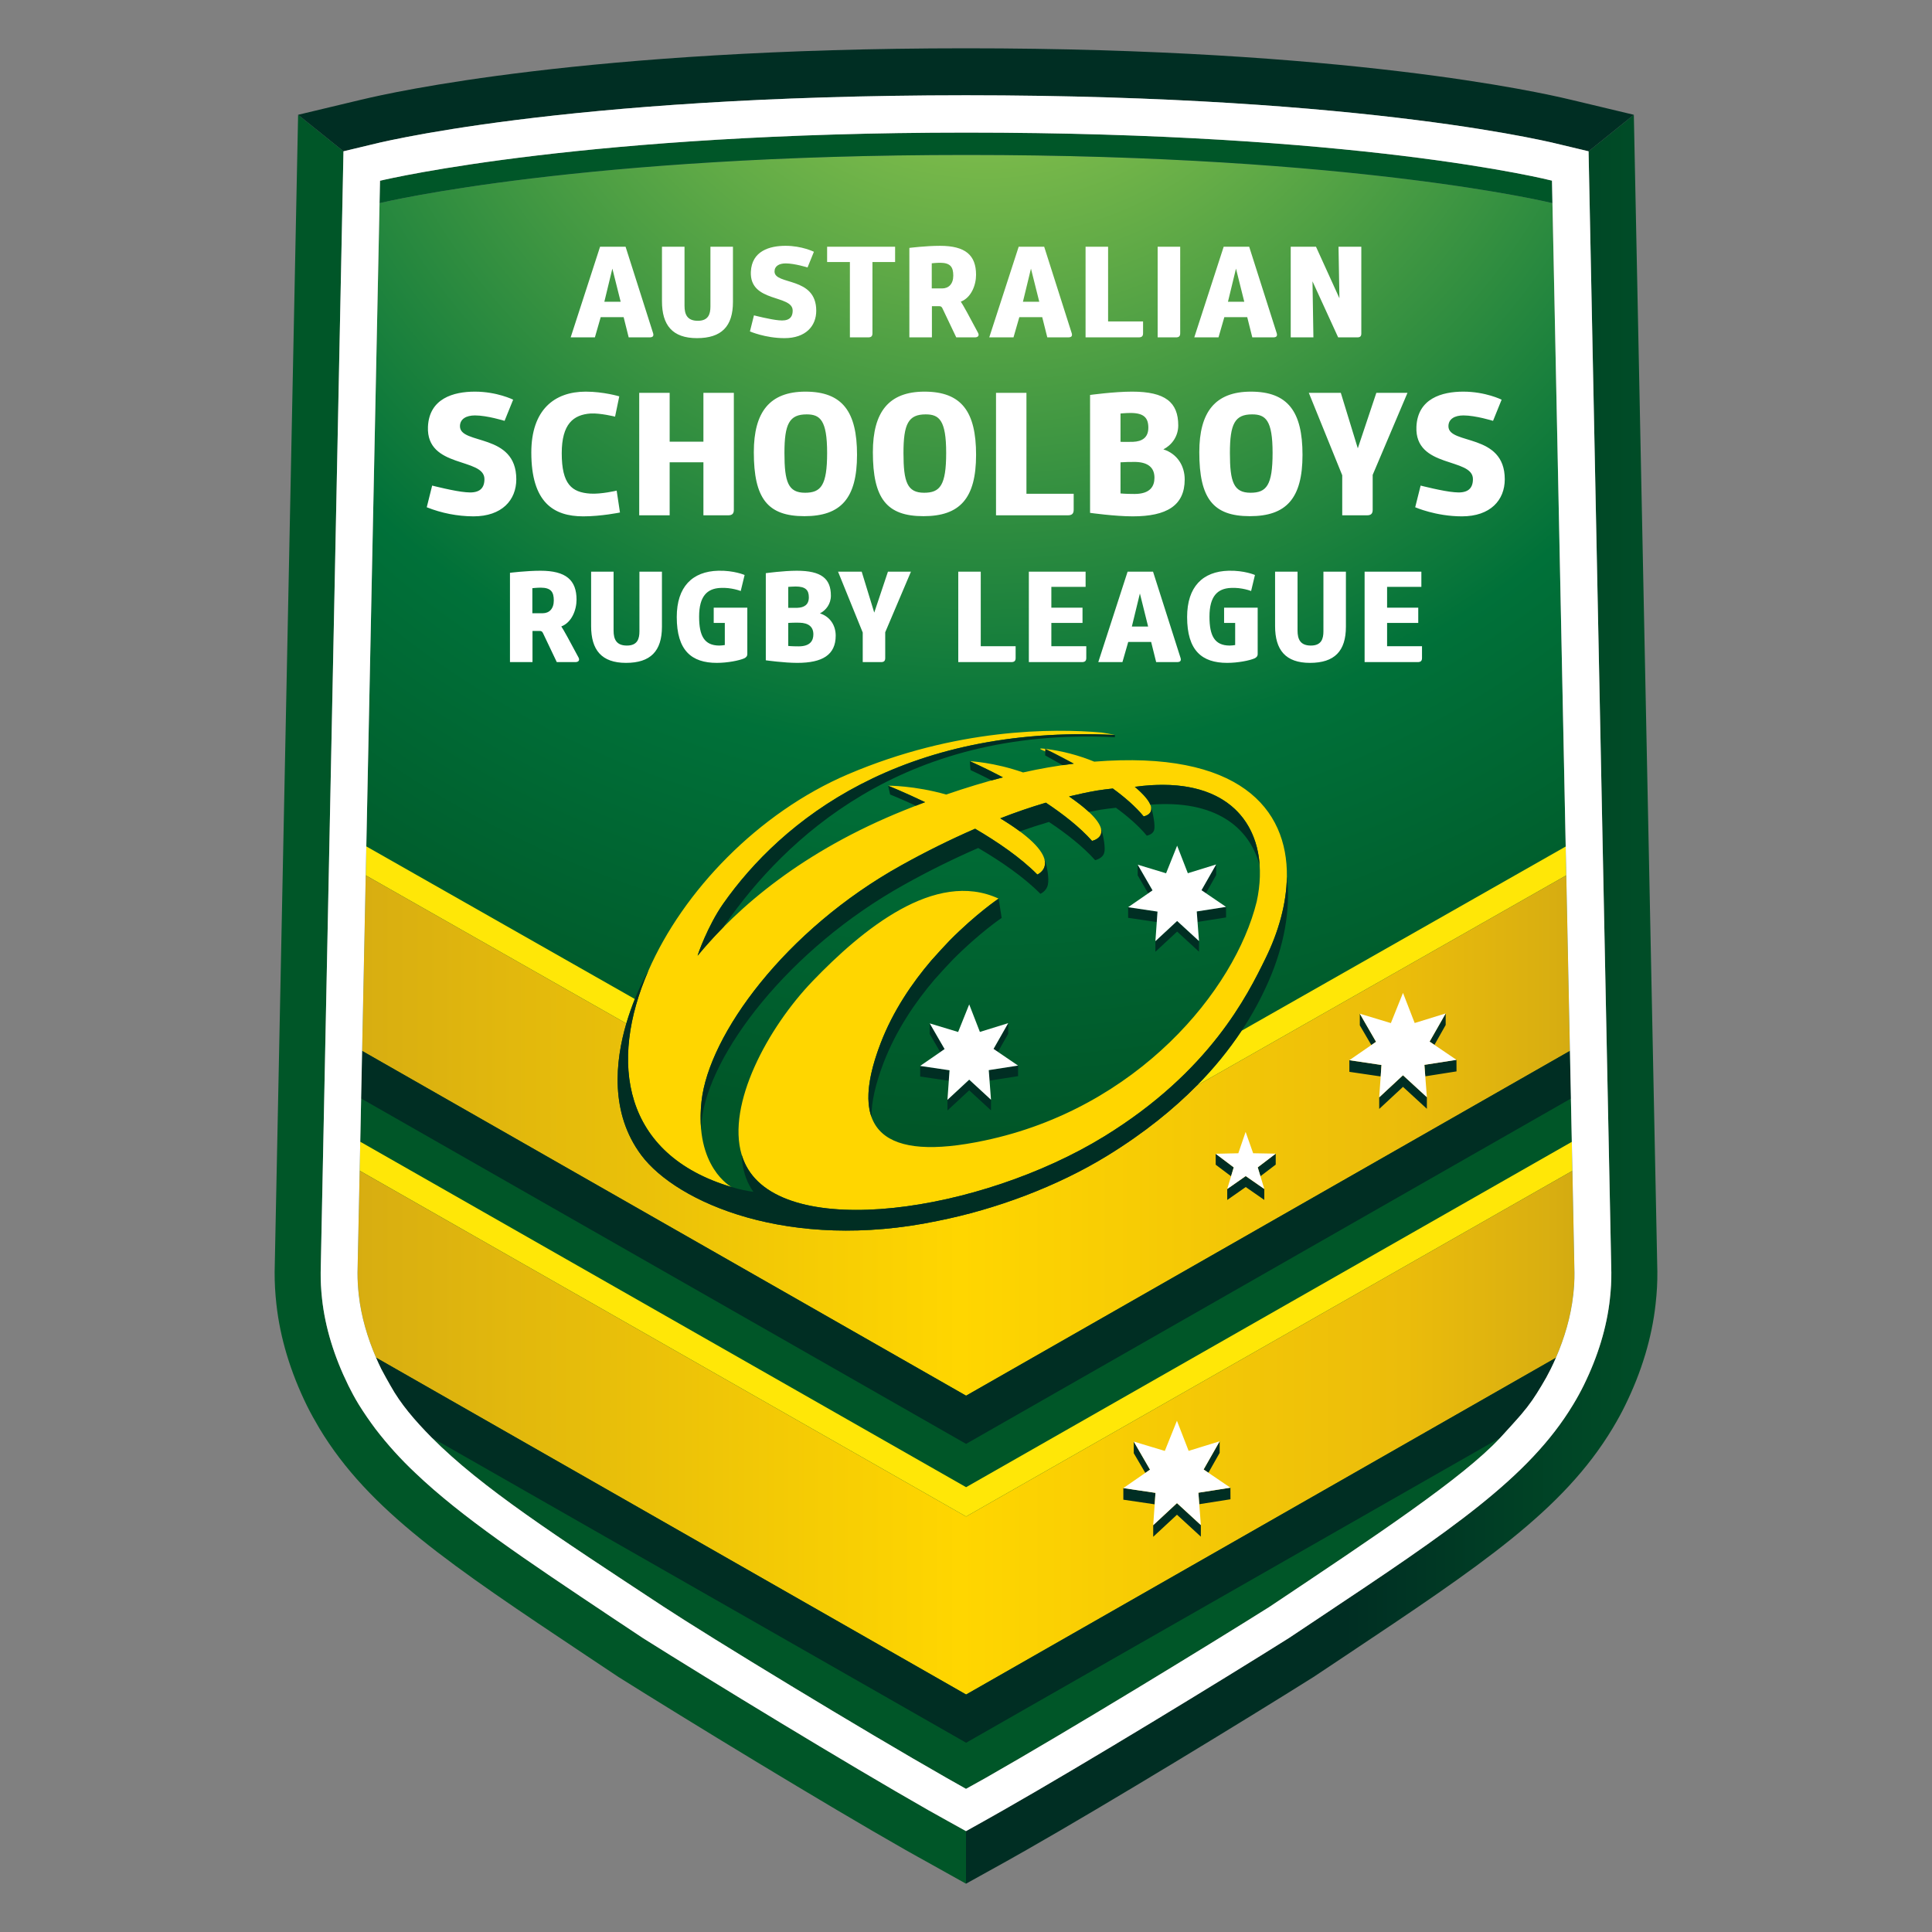 <svg clip-rule="evenodd" fill-rule="evenodd" stroke-linejoin="round" stroke-miterlimit="1.414" viewBox="0 0 100 100" xmlns="http://www.w3.org/2000/svg" xmlns:xlink="http://www.w3.org/1999/xlink"><rect x="0" y="0" width="100" height="100" fill="#808080" stroke="none"/><radialGradient id="a" cx="50.963" cy="-6.206" gradientUnits="userSpaceOnUse" r="64.874"><stop offset="0" stop-color="#96ca4e"/><stop offset=".1" stop-color="#96ca4e"/><stop offset=".7" stop-color="#007139"/><stop offset="1" stop-color="#005628"/></radialGradient><linearGradient id="b" gradientTransform="matrix(-20.629 0 0 -20.629 90.16 51.72)" gradientUnits="userSpaceOnUse" x1="0" x2="1" y1="0" y2="0"><stop offset="0" stop-color="#005728"/><stop offset="1" stop-color="#002e23"/></linearGradient><linearGradient id="c" gradientUnits="userSpaceOnUse" x1="11.188" x2="88.143" y1="66.508" y2="66.508"><stop offset="0" stop-color="#b39612"/><stop offset=".1" stop-color="#d8ae11"/><stop offset=".5" stop-color="#ffd600"/><stop offset=".8" stop-color="#ebbc0b"/><stop offset=".9" stop-color="#d8ae11"/><stop offset="1" stop-color="#b39612"/></linearGradient><path d="m81.494 65.874-.089-4.419-.095-4.594-.051-2.466-.185-8.935-.311-15.1-.409-19.845c-.003-.001-10.13-2.495-30.325-2.495-19.797 0-29.975 2.397-30.371 2.492l-.013.007-.409 19.836-.31 15.102-.183 8.938-.051 2.461-.094 4.594-.094 4.424c-.003.387.024.774.066 1.159.122 1.104.448 2.207.893 3.237.087.2.179.399.274.593.105.211.352.64.472.855.528.953 1.266 1.81 2.123 2.677.005.005.01.01.015.016 2.569 2.592 6.479 5.115 11.951 8.72 2.474 1.628 10.343 6.413 14.708 8.898.231.132.994.562.994.562s.776-.43 1.011-.562c4.351-2.478 11.504-6.85 14.692-8.855 5.507-3.681 10.021-6.681 11.939-8.745.003-.004.832-.906 1.099-1.221.455-.537.695-.898 1.05-1.49.17-.278.328-.563.472-.855.095-.192.185-.387.271-.584.448-1.033.774-2.139.896-3.246.043-.385.068-.772.064-1.159z" fill="url(#a)"/><path d="m85.784 65.811-1.217-59.87-2.343 1.89 1.178 58.028c.005.426-.02.88-.076 1.385-.161 1.456-.615 2.958-1.352 4.458-.161.325-.338.651-.55 1-2.291 3.802-6.364 6.521-13.116 11.019l-1.598 1.065c-3.476 2.185-10.541 6.496-14.764 8.899-.232.133-1.007.569-1.007.569l-.939.524v2.722l2.104-1.167s.789-.443 1.021-.577c4.239-2.412 11.353-6.749 14.854-8.95l1.653-1.101c7.024-4.683 11.268-7.511 13.833-11.771.245-.408.459-.794.648-1.183.86-1.748 1.389-3.515 1.579-5.242.069-.602.098-1.149.092-1.698z" fill="url(#b)"/><path d="m37.862 61.439s-1.928-1.022-1.551-4.443c.379-3.424 4.308-8.856 10.341-12.208 1.242-.693 2.517-1.325 3.82-1.893 1.187.695 2.37 1.51 3.221 2.371 0 0 1.694-.716-1.919-2.909.775-.305 1.563-.575 2.361-.811.883.588 1.747 1.258 2.389 1.978 0 0 1.665-.334-1.19-2.301.487-.116.968-.222 1.454-.305.268-.043.539-.075.811-.105.608.443 1.181.936 1.595 1.443 0 0 1.143-.184-.456-1.53 5.25-.719 7.071 2.436 6.31 5.938-1.133 4.597-6.177 10.709-14.095 12.371-5.212 1.1-7.123-.47-5.374-5.032.64-1.671 1.631-3.126 2.63-4.294.343-.383.655-.727.946-1.029 1.368-1.382 2.533-2.168 2.533-2.168-3.294-1.525-7.075 1.62-9.616 4.258-2.354 2.449-4.459 6.398-3.684 8.995.06.2.137.393.232.575 2.032 3.898 12.115 2.425 18.537-1.521 5.478-3.368 7.409-7.303 8.346-9.212.669-1.36 1.088-2.835 1.106-4.231.046-3.526-2.465-6.55-9.971-5.953-.812-.333-1.664-.556-2.535-.663s.626.295 1.475.767c-.882.108-1.758.26-2.624.455-1.512-.532-2.758-.582-2.758-.582s.723.311 1.715.835c-.921.239-1.898.533-2.935.89-1.672-.472-3.006-.457-3.006-.457s.796.32 1.913.852c-.354.136-.712.272-1.074.419-5.246 2.11-8.613 4.993-10.7 7.528-.011-.012.516-1.54 1.327-2.695 3.011-4.285 9.201-9.277 20.271-8.731-.227-.05-.456-.092-.686-.125-2.488-.217-7.52-.235-13.139 2.165-4.637 1.984-8.529 6.053-10.319 10.158-2.068 4.741-1.331 9.528 4.299 11.2z" fill="#ffd600" fill-rule="nonzero"/><path d="m50.005 78.495 31.382-17.894-.031-1.499-31.351 17.875-31.359-17.881-.03 1.499zm11.941-22.306 19.125-10.881-.03-1.493-16.775 9.535c-.679 1.02-1.456 1.97-2.32 2.839zm-43.017-10.882.031-1.498 13.899 7.9c-.149.371-.303.799-.441 1.266z" fill="#ffe707" fill-rule="nonzero"/><path d="m81.494 65.874-.089-4.419-.018-.854-31.382 17.894-31.389-17.9-.018.855-.094 4.424c-.003.387.024.774.066 1.159.122 1.104.448 2.207.893 3.237l30.543 17.439 30.528-17.43c.448-1.033.774-2.139.896-3.246.043-.385.068-.772.064-1.159zm-62.565-20.567 13.489 7.668c-.577 1.964-.852 4.637.775 6.815 1.842 2.463 7.668 5.005 15.325 3.407h-.001c3.016-.597 6.207-1.787 8.801-3.381 1.941-1.194 3.451-2.435 4.628-3.627l19.125-10.881.003.152.185 8.935-31.254 17.846-31.262-17.846.183-8.938z" fill="url(#c)"/><g fill-rule="nonzero"><path d="m48.05 93.692c-4.217-2.4-11.284-6.711-14.76-8.898l-1.606-1.068c-4.515-3.013-7.792-5.204-10.179-7.48-.749-.702-1.439-1.464-2.064-2.278-.308-.41-.599-.834-.87-1.269-.195-.321-.376-.651-.541-.989-.741-1.508-1.198-3.01-1.359-4.469-.052-.459-.077-.92-.073-1.382l1.18-58.028-2.348-1.89-1.215 59.9c-.002.554.029 1.108.091 1.659.19 1.735.721 3.505 1.584 5.264.187.375.397.756.643 1.17 2.565 4.257 6.805 7.083 13.834 11.771l1.653 1.101c3.504 2.201 10.612 6.538 14.848 8.946.244.141 1.061.592 1.061.592l2.071 1.156v-2.722l-.917-.509s-.794-.44-1.033-.577zm32.304-83.177-.024-1.165s-2.54-.652-7.774-1.29c-4.994-.605-12.452-1.197-22.54-1.197-19.492 0-29.669 2.332-30.347 2.492l-.024 1.16.013-.003c.396-.095 10.574-2.492 30.371-2.492 20.195 0 30.322 2.494 30.325 2.495z" fill="#005628"/><path d="m19.463 70.27c.087.2.179.399.274.593.105.211.352.64.472.855.528.953 1.266 1.81 2.123 2.677.005.005.01.01.015.016l27.659 15.793 27.647-15.787c.099-.108.839-.915 1.088-1.209.455-.537.695-.898 1.05-1.49.17-.278.328-.563.472-.855.095-.192.185-.387.271-.584l-30.528 17.43-30.543-17.439zm41.457 7.531-1.23 1.143v.6l1.23-1.142 1.236 1.135v-.6zm-1.112-.531-1.664-.247v.601l1.623.239zm2.221-.008.043.595 1.617-.255-.003-.599zm-3.345-2.647v.603l.598 1.02.243-.169zm3.615 1.445.248.169.582-1.029v-.599zm18.96-21.665.051 2.466-31.305 17.874-31.313-17.879.051-2.461 31.262 17.846zm-32.741 8.802c-7.657 1.598-13.483-.944-15.325-3.407-1.627-2.178-1.352-4.851-.775-6.815.138-.467.292-.895.441-1.266.365-.901.703-1.47.703-1.47h.001c-2.068 4.741-1.331 9.528 4.299 11.2.455.138.835.208 1.129.247-.078-.112-.148-.228-.212-.348-.244-.469-.368-1.001-.391-1.573.06.2.137.393.232.575 2.032 3.898 12.115 2.425 18.537-1.521 5.478-3.368 7.409-7.303 8.346-9.212.669-1.36 1.088-2.835 1.106-4.231.213 1.738-.176 3.647-.933 5.381-.393.904-.865 1.772-1.41 2.593-.679 1.02-1.456 1.97-2.32 2.839-1.177 1.192-2.687 2.433-4.628 3.627-2.594 1.594-5.785 2.784-8.801 3.381zm15.96-2.324-.957.67.001.567.958-.669.96.667v-.567zm.761.009.792-.602v-.567l-.931.709zm-1.381-.459-.935-.705.002.567.794.597zm-27.542-2.417c.376-3.423 4.462-8.869 10.496-12.222 1.242-.693 2.516-1.324 3.82-1.892 1.184.694 2.368 1.509 3.219 2.371 0 0 .322-.136.386-.471.076-.307-.047-1.004-.161-1.274-.004-.005-.007-.012-.009-.018.131.553-.374.766-.374.766-.851-.861-2.034-1.676-3.221-2.371-1.303.568-2.578 1.2-3.82 1.893-6.033 3.352-9.962 8.784-10.341 12.208-.056.494-.062.993-.018 1.488-.002-.16.006-.319.023-.478zm9.421-3.006c.645-1.671 1.633-3.128 2.631-4.296.342-.383.652-.726.946-1.028 1.368-1.382 2.532-2.166 2.532-2.166l-.158-.998s-1.165.786-2.533 2.168c-.291.302-.603.646-.946 1.029-.999 1.168-1.99 2.623-2.63 4.294-.635 1.66-.787 2.923-.473 3.806-.004-.761.205-1.696.631-2.809zm4.429.883-1.126 1.045v.55l1.126-1.044 1.128 1.038v-.55zm22.452-.228-1.23 1.143v.601l1.231-1.143 1.236 1.135v-.6zm-23.47-.258-1.52-.225v.549l1.482.218zm2.03-.007.041.544 1.477-.233-.002-.547zm20.327-.267-1.662-.248v.603l1.622.239zm2.222-.007.044.594 1.618-.255-.003-.598zm-25.604-2.145v.549l.544.934.225-.154zm3.303 1.32.227.154.532-.938v-.549zm18.958-1.822v.602l.596 1.02.244-.168zm3.613 1.444.25.169.581-1.029v-.598zm-36.561-7.141c-.811 1.155-1.338 2.683-1.327 2.695.398-.483.843-.979 1.338-1.481.048-.074.097-.146.146-.218 3.015-4.285 9.046-10.156 20.113-9.611l.001-.116c-11.07-.545-17.26 4.448-20.271 8.731zm23.492.898-1.125 1.045v.548l1.125-1.045 1.131 1.04v-.55zm-1.015-.486-1.521-.227v.55l1.482.218zm2.03-.007.04.544 1.478-.234-.002-.547zm-3.056-2.421v.552l.544.933.224-.156zm3.302 1.321.228.154.532-.939-.001-.548zm3.013-1.272c-.171-2.664-2.172-4.667-6.464-4.079.48.404.713.704.803.925 3.324-.267 5.127 1.137 5.661 3.154zm-8.518-.283s.392-.08.47-.385c.07-.207-.024-.811-.147-1.198-.005-.015-.011-.029-.018-.043.123.51-.465.628-.465.628-.642-.72-1.506-1.39-2.389-1.978-.795.235-1.586.506-2.361.811.401.244.736.468 1.015.675.499-.176 1-.34 1.505-.488.882.587 1.748 1.258 2.39 1.978zm1.077-2.713c.607.444 1.177.936 1.595 1.444 0 0 .308-.049.38-.285.07-.207-.048-.86-.169-1.246.135.453-.373.534-.373.534-.414-.507-.987-1-1.595-1.443-.272.03-.543.062-.811.105-.486.083-.967.189-1.454.305.443.305.777.57 1.026.802.195-.039.392-.077.587-.111.267-.043.541-.075.814-.105zm-11.791-1.141.103.455s.529.213 1.331.58l.479-.183c-1.117-.532-1.913-.852-1.913-.852zm4.226-1.268.037.459s.412.187 1.091.534c.197-.056.394-.107.587-.158-.992-.524-1.715-.835-1.715-.835zm3.907-.64-.005.34s.313.173.902.504c.197-.028.39-.055.578-.077-.849-.472-1.475-.767-1.475-.767zm-4.095-36.26c19.64 0 29.772 2.299 31.177 2.634l.141.032 3.241.775-2.343 1.89-1.453-.347s-9.724-2.547-30.771-2.553c-21.047.006-30.772 2.553-30.772 2.553l-1.45.347-2.348-1.89 3.243-.775.141-.032c1.404-.335 11.535-2.634 31.176-2.634z" fill="#002e23"/><path d="m83.402 65.859-1.178-58.028-1.453-.347s-9.724-2.547-30.771-2.553c-21.047.006-30.772 2.553-30.772 2.553l-1.45.347-1.18 58.028c-.005.426.018.88.073 1.382.161 1.459.618 2.961 1.359 4.469.157.317.328.642.541.989.269.435.561.855.87 1.269.625.814 1.315 1.576 2.064 2.278 2.387 2.276 5.664 4.467 10.179 7.48l1.606 1.068c3.476 2.187 10.543 6.498 14.76 8.898.239.137 1.033.577 1.033.577l.917.509.939-.524s.775-.436 1.007-.569c4.223-2.403 11.288-6.714 14.764-8.899l1.598-1.065c6.752-4.498 10.825-7.217 13.116-11.019.212-.349.389-.675.55-1 .737-1.5 1.191-3.002 1.352-4.458.056-.505.081-.959.076-1.385zm-1.972 1.174c-.122 1.107-.448 2.213-.896 3.246-.086.197-.176.392-.271.584-.144.292-.302.577-.472.855-.355.592-.595.953-1.05 1.49-.249.294-.989 1.101-1.088 1.209l-.011.012c-1.918 2.064-6.432 5.064-11.939 8.745-3.188 2.005-10.341 6.377-14.692 8.855-.235.132-1.011.562-1.011.562s-.763-.43-.994-.562c-4.365-2.485-12.234-7.27-14.708-8.898-5.472-3.605-9.382-6.128-11.951-8.72l-.015-.016c-.857-.867-1.595-1.724-2.123-2.677-.12-.215-.367-.644-.472-.855-.096-.196-.187-.393-.274-.593-.445-1.03-.771-2.133-.893-3.237-.044-.385-.067-.772-.066-1.159l.094-4.424.094-4.594.051-2.461.183-8.938.31-15.102.409-19.84.024-1.16c.678-.16 10.855-2.492 30.347-2.492 10.088 0 17.546.592 22.54 1.197 5.234.638 7.774 1.29 7.774 1.29l.024 1.165.409 19.845.311 15.1.185 8.935.051 2.466.095 4.594.089 4.419c.004.387-.021.774-.064 1.159zm-21.139 8.067.627-1.562.606 1.559 1.605-.496-.83 1.459 1.387.943-1.657.259.127 1.675-1.236-1.136-1.23 1.143.118-1.674-1.664-.247 1.381-.954-.841-1.454zm3.804-15.407.378-1.106.39 1.105 1.168.021-.931.709.34 1.119-.962-.668-.957.67.337-1.12-.935-.705zm-14.502-6.278.573-1.428.553 1.425 1.466-.454-.759 1.333 1.268.863-1.516.236.116 1.532-1.128-1.039-1.126 1.045.108-1.531-1.52-.225 1.264-.872-.769-1.329zm22.398-.46.628-1.563.605 1.559 1.604-.496-.831 1.458 1.389.944-1.659.259.128 1.675-1.237-1.136-1.23 1.143.117-1.675-1.662-.248 1.381-.952-.84-1.454zm-11.635-7.754.572-1.429.554 1.426 1.467-.454-.76 1.333 1.27.863-1.516.237.116 1.531-1.131-1.038-1.125 1.045.11-1.531-1.521-.227 1.263-.872-.768-1.329zm-22.84-12.958h-.574v-.789h1.739v2.402c0 .113-.074.18-.16.22-.255.113-.864.234-1.419.234-1.304 0-2.073-.635-2.073-2.374 0-1.559.802-2.363 2.153-2.395.81-.02 1.359.22 1.359.22l-.201.83s-.482-.194-1.058-.16c-.668.033-1.096.414-1.096 1.484 0 .997.267 1.492 1.037 1.499.112 0 .206-.014.293-.027zm2.122-2.576s.916-.126 1.605-.126c1.27 0 1.764.407 1.764 1.29 0 .429-.254.757-.567.917.529.167.816.629.816 1.151 0 1.003-.695 1.411-1.987 1.411-.688 0-1.631-.133-1.631-.133zm24.294 2.576h-.573v-.789h1.738v2.402c0 .113-.074.18-.159.22-.255.113-.864.234-1.42.234-1.305 0-2.073-.635-2.073-2.374 0-1.559.802-2.363 2.154-2.395.81-.02 1.357.22 1.357.22l-.199.83s-.482-.194-1.058-.16c-.668.033-1.097.414-1.097 1.484 0 .997.266 1.492 1.038 1.499.112 0 .206-.014.292-.027zm2.066-2.655h1.163v3.05c0 .448.141.776.69.776s.649-.355.649-.736v-3.09h1.164v2.85c0 1.263-.589 1.872-1.861 1.872-1.263 0-1.805-.669-1.805-1.906zm-35.402 0h1.163v3.05c0 .448.141.776.691.776.548 0 .647-.355.647-.736v-3.09h1.165v2.85c0 1.263-.59 1.872-1.86 1.872-1.265 0-1.806-.669-1.806-1.906zm27.501 4.682h-1.25l1.518-4.682h1.316s1.427 4.468 1.427 4.475c.04.148-.027.207-.188.207h-1.077l-.26-1.043h-1.186zm-30.535 0h-1.166v-4.622s.857-.107 1.578-.107c1.326 0 1.868.488 1.868 1.499 0 .535-.254 1.183-.789 1.384.094.127.467.809.89 1.605.079.148 0 .241-.161.241h-.963s-.69-1.457-.716-1.504c-.04-.081-.08-.108-.173-.108h-.368zm18.043 0h-.95v-1.531l-1.278-3.151h1.224l.65 2.12.709-2.12h1.191l-1.332 3.137v1.338c0 .148-.067.207-.214.207zm10.391 0h-2.743v-4.682h2.938v.789h-1.773v1.077h1.613v.789h-1.613v1.204h1.808v.609c0 .155-.07.214-.23.214zm-3.654 0h-2.742v-4.682h1.164v3.859h1.805v.609c0 .155-.067.214-.227.214zm21.035 0h-2.745v-4.682h2.938v.789h-1.774v1.077h1.613v.789h-1.613v1.204h1.807v.609c0 .155-.067.214-.226.214zm-31.993-2.039c-.316-.008-.584.012-.584.012v1.191s.182.021.537.021c.608 0 .763-.302.763-.623 0-.381-.242-.589-.716-.601zm17.201.199h.842l-.426-1.712zm-29.92-1.351c0-.448-.154-.662-.682-.662-.188 0-.428.027-.428.027v1.297h.534c.336 0 .576-.227.576-.662zm12.517-.722c-.159 0-.382.02-.382.02v1.083s.296.007.476 0c.348-.013.59-.16.59-.541 0-.375-.168-.562-.684-.562zm15.24-9.914s1.241-.172 2.174-.172c1.719 0 2.39.552 2.39 1.747 0 .58-.344 1.023-.77 1.241.716.226 1.104.85 1.104 1.557 0 1.357-.94 1.91-2.689 1.91-.932 0-2.209-.181-2.209-.181zm-30.305 1.34s-.906-.281-1.53-.281c-.452 0-.779.181-.779.561 0 .978 2.916.327 2.916 2.744 0 1.077-.743 1.919-2.218 1.919-.828-.004-1.648-.164-2.417-.471l.28-1.122s1.159.299 1.747.344c.607.063.959-.118.959-.679 0-1.132-3.014-.535-2.924-2.708.064-1.466 1.322-1.819 2.427-1.819 1.15 0 1.983.416 1.983.416zm51.163 0s-.906-.281-1.53-.281c-.452 0-.779.181-.779.561 0 .978 2.916.327 2.916 2.744 0 1.077-.742 1.919-2.218 1.919-1.35 0-2.418-.471-2.418-.471l.281-1.122s1.159.299 1.748.344c.606.063.959-.118.959-.679 0-1.132-3.015-.535-2.925-2.708.064-1.466 1.322-1.819 2.426-1.819 1.151 0 1.984.416 1.984.416zm-45.19 4.744s-.969.199-1.901.199c-1.54 0-2.688-.724-2.688-3.305 0-2.209 1.194-3.15 2.815-3.15.924 0 1.738.244 1.738.244l-.218 1.05s-.759-.19-1.267-.163c-.887.064-1.493.535-1.493 2.056 0 1.603.516 2.027 1.476 2.091.561.037 1.367-.154 1.367-.154zm12.27-2.988c0 2.264-.842 3.178-2.726 3.178-1.909 0-2.616-.924-2.616-3.313 0-2.083.824-3.133 2.671-3.133 1.919 0 2.671 1.041 2.671 3.268zm6.162 0c0 2.264-.842 3.178-2.725 3.178-1.91 0-2.617-.924-2.617-3.313 0-2.083.825-3.133 2.672-3.133 1.919 0 2.67 1.041 2.67 3.268zm16.896 0c0 2.264-.842 3.178-2.725 3.178-1.91 0-2.617-.924-2.617-3.313 0-2.083.825-3.133 2.671-3.133 1.92 0 2.671 1.041 2.671 3.268zm-12.152 3.133h-3.712v-6.338h1.575v5.224h2.445v.824c0 .208-.09.29-.308.29zm-20.604 0h-1.576v-6.338h1.576v2.526h1.747v-2.526h1.575v6.057c0 .199-.091.281-.29.281h-1.285v-2.743h-1.747zm36.098 0h-1.286v-2.073l-1.729-4.265h1.656l.879 2.871.959-2.871h1.612l-1.801 4.246v1.811c0 .199-.092.281-.29.281zm-11.975-2.762c-.262-.005-.525.002-.787.019v1.611s.244.027.725.027c.823 0 1.032-.407 1.032-.842 0-.516-.326-.796-.97-.815zm-12.021-.461c0 1.511.2 2.055 1.069 2.055.824 0 1.141-.381 1.141-2.064 0-1.693-.362-1.992-1.06-1.992-.896 0-1.15.489-1.15 2.001zm-6.161 0c0 1.511.198 2.055 1.067 2.055.825 0 1.142-.381 1.142-2.064 0-1.693-.363-1.992-1.059-1.992-.896 0-1.15.489-1.15 2.001zm23.057 0c0 1.511.2 2.055 1.069 2.055.824 0 1.14-.381 1.14-2.064 0-1.693-.361-1.992-1.059-1.992-.896 0-1.15.489-1.15 2.001zm-5.146-2.074c-.217 0-.516.027-.516.027v1.467s.398.01.643 0c.47-.017.797-.217.797-.732 0-.508-.227-.762-.924-.762zm-16.715-7.532s-.67-.209-1.132-.209c-.335 0-.577.135-.577.417 0 .724 2.159.241 2.159 2.031 0 .798-.549 1.42-1.643 1.42-.999 0-1.789-.348-1.789-.348l.208-.831s.857.221 1.294.256c.449.046.71-.088.71-.504 0-.838-2.232-.395-2.165-2.004.047-1.086.977-1.348 1.796-1.348.851 0 1.468.309 1.468.309zm-7.535-1.073h1.167v3.058c0 .449.141.776.69.776.55 0 .651-.355.651-.737v-3.097h1.166v2.856c0 1.267-.59 1.876-1.864 1.876-1.267 0-1.81-.67-1.81-1.91zm-3.472 4.692h-1.254l1.522-4.692h1.32s1.428 4.478 1.428 4.485c.039.147-.027.207-.189.207h-1.078l-.261-1.045h-1.188zm21.667 0h-1.255l1.523-4.692h1.32s1.428 4.478 1.428 4.485c.04.147-.026.207-.188.207h-1.079l-.262-1.045h-1.186zm6.477 0h-2.747v-4.692h1.166v3.868h1.81v.61c0 .154-.067.214-.229.214zm1.936 0h-.952v-4.692h1.167v4.485c0 .147-.067.207-.215.207zm2.198 0h-1.254l1.522-4.692h1.32s1.428 4.478 1.428 4.485c.04.147-.026.207-.188.207h-1.079l-.262-1.045h-1.186zm-18.127 0h-.952v-3.9h-1.179v-.792h3.519v.792h-1.173v3.693c0 .147-.067.207-.215.207zm3.293 0h-1.167v-4.631s.858-.108 1.582-.108c1.327 0 1.87.49 1.87 1.502 0 .536-.254 1.186-.79 1.388.094.127.469.81.89 1.609.082.147.001.24-.16.24h-.965s-.691-1.461-.717-1.507c-.04-.08-.081-.108-.174-.108h-.369zm19.746 0h-1.174v-4.692h1.308l1.213 2.668-.047-2.668h1.18v4.485c0 .153-.06.207-.208.207h-.991l-1.328-2.901zm-15.035-1.843h.846l-.43-1.716zm-21.666 0h.845l-.43-1.716zm32.278 0h.845l-.429-1.716zm-14.217-1.353c0-.45-.155-.665-.684-.665-.188 0-.43.027-.43.027v1.301h.537c.335 0 .577-.228.577-.663z" fill="#fff"/></g></svg>